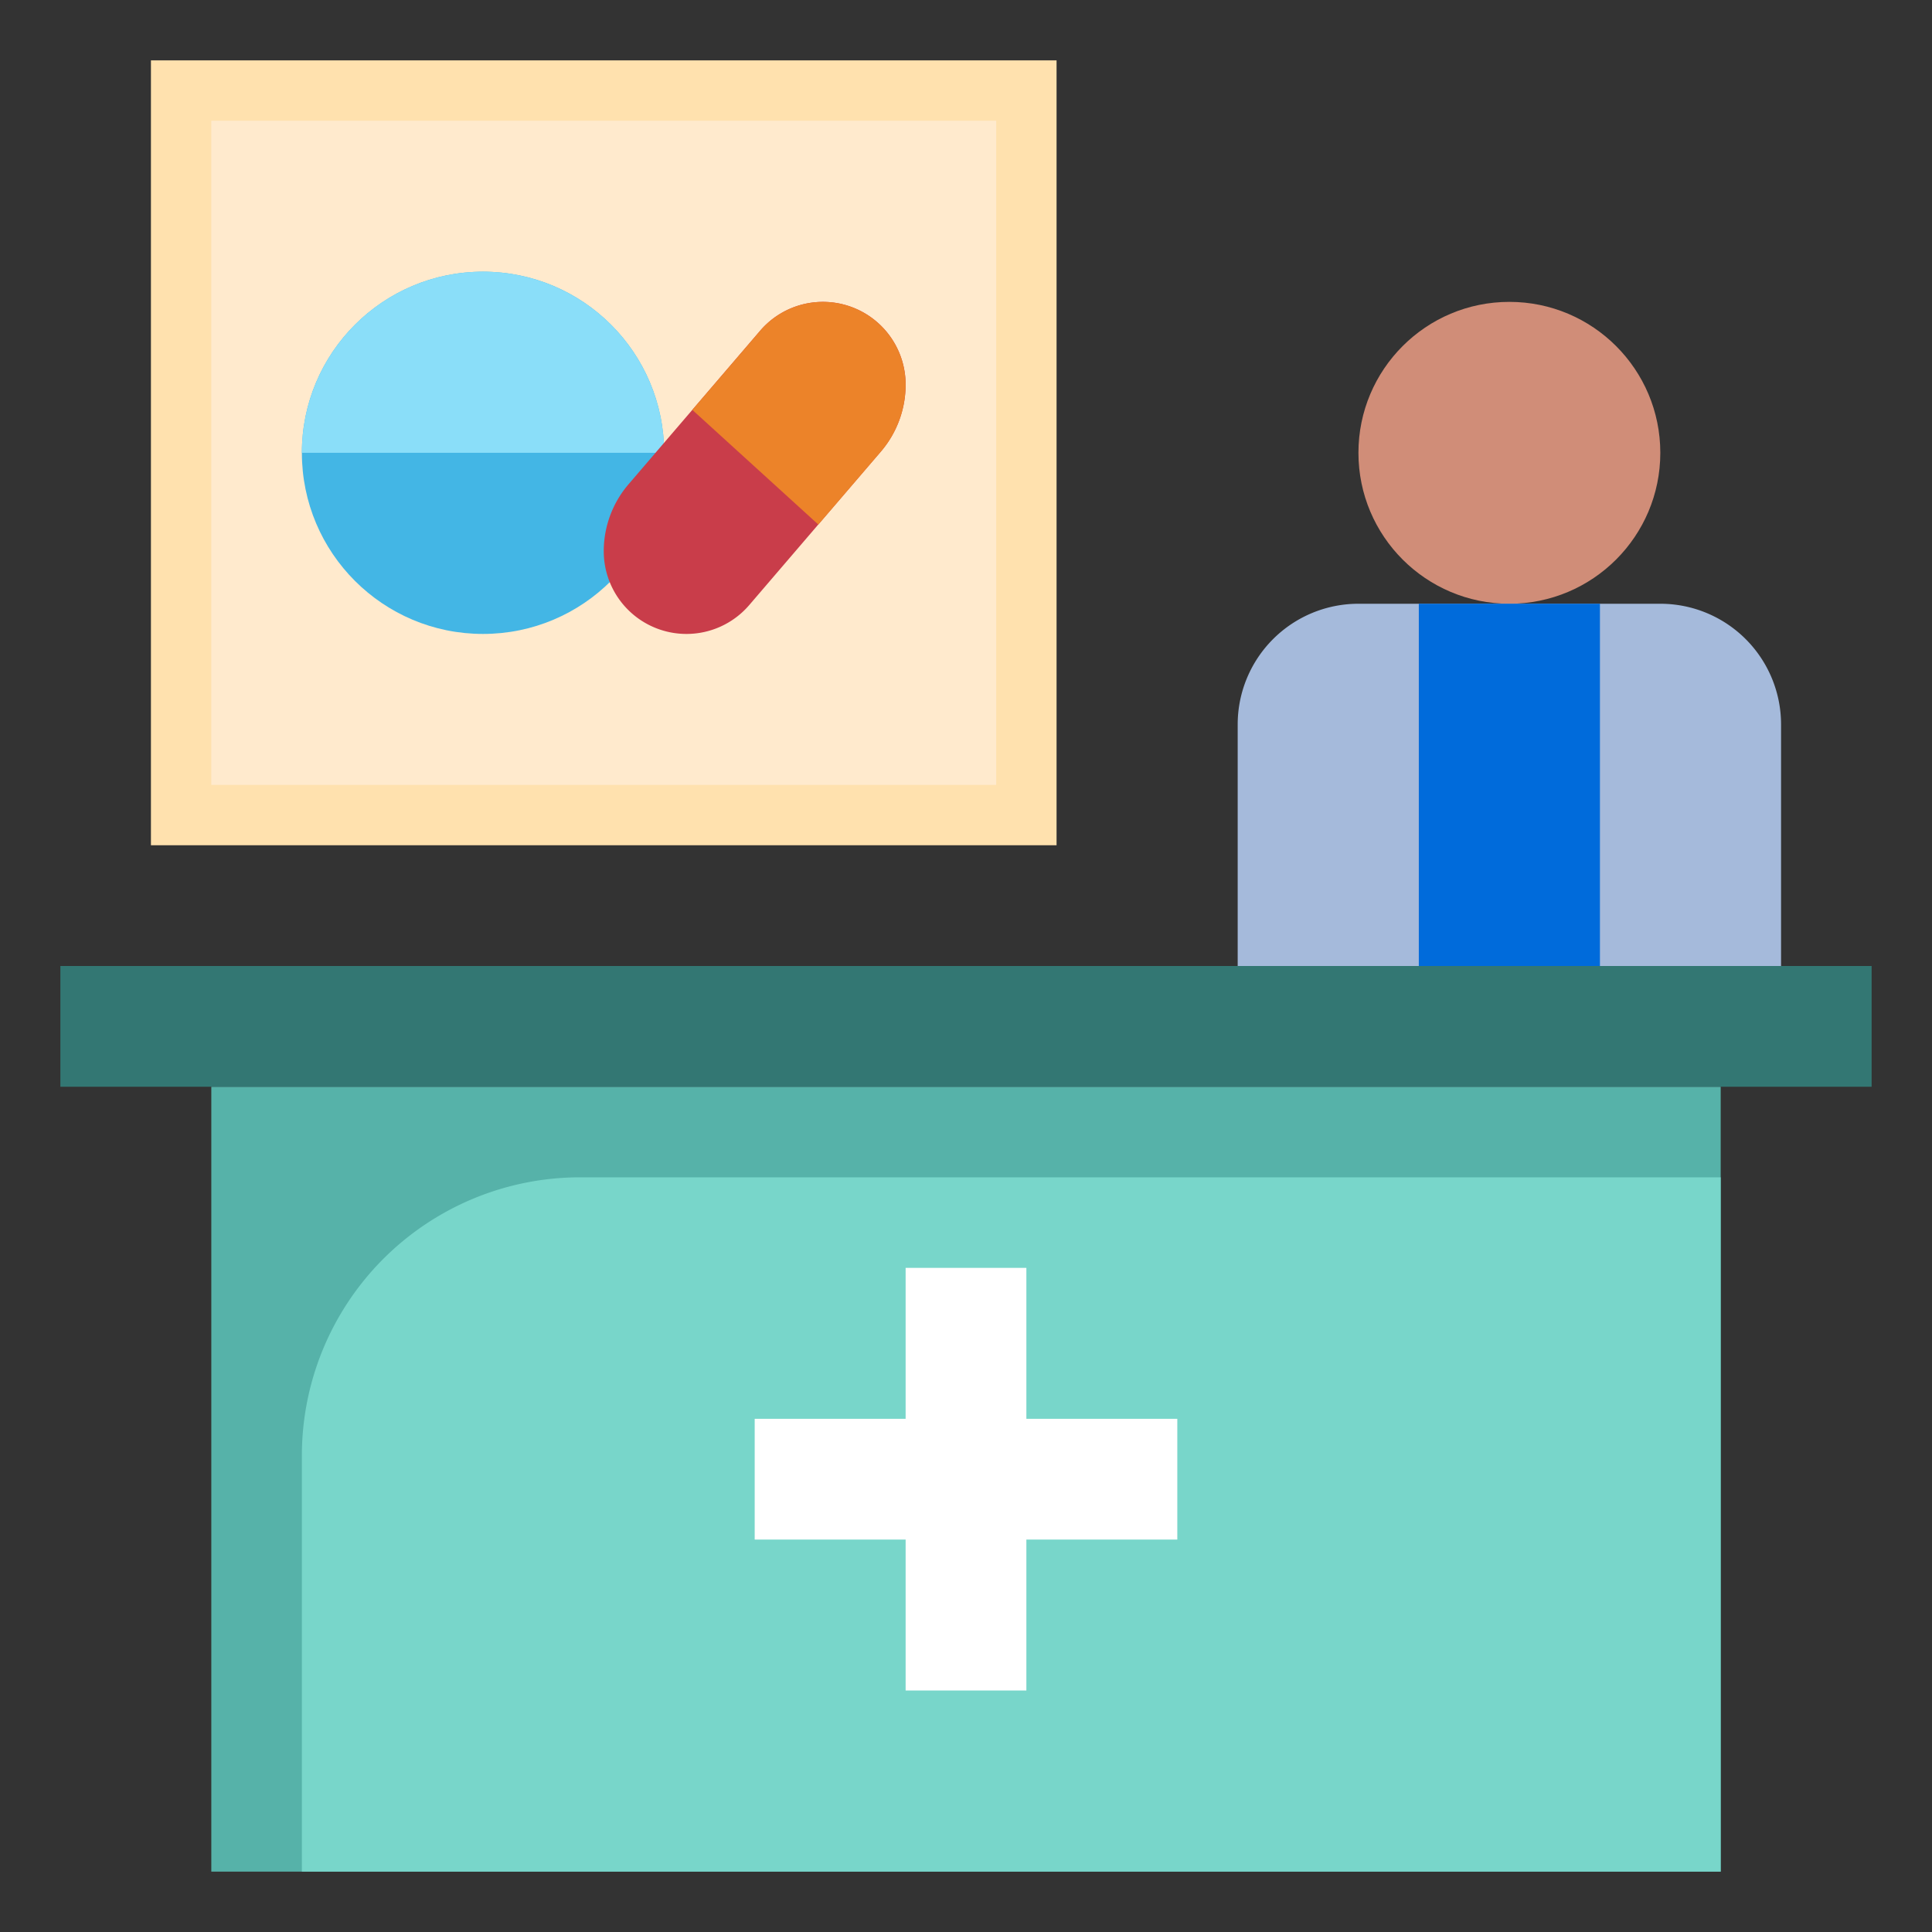 <svg height="512" viewBox="0 0 64 64" width="512" xmlns="http://www.w3.org/2000/svg"><rect x="0" y="0" width="64" height="64" fill="#333333" stroke="none"/><g id="Layer_5" data-name="Layer 5"><path d="m5 2h30v26h-30z" fill="#ffe1ae"/><path d="m7 4h26v22h-26z" fill="#ffeacd"/><circle cx="16" cy="15" fill="#43b6e5" r="6"/><path d="m16 9a6 6 0 0 0 -6 6h12a6 6 0 0 0 -6-6z" fill="#8adef9"/><path d="m30 12.74a3.409 3.409 0 0 1 -.82 2.217l-4.36 5.086a2.739 2.739 0 0 1 -2.08.957 2.74 2.74 0 0 1 -2.74-2.74 3.409 3.409 0 0 1 .82-2.217l4.36-5.086a2.739 2.739 0 0 1 2.08-.957 2.74 2.74 0 0 1 2.74 2.74z" fill="#c93d4a"/><path d="m27.26 10a2.736 2.736 0 0 0 -2.08.957l-2.246 2.62 4.175 3.8 2.071-2.415a3.409 3.409 0 0 0 .82-2.222 2.74 2.74 0 0 0 -2.74-2.74z" fill="#ec8329"/><path d="m7 36h50v26h-50z" fill="#56b2a9"/><path d="m57 62v-23h-37.781a9.218 9.218 0 0 0 -9.219 9.219v13.781z" fill="#78d6ca"/><path d="m2 32h60v4h-60z" fill="#337773"/><circle cx="50" cy="15" fill="#d08d78" r="5"/><path d="m41 32v-8a4 4 0 0 1 4-4h10a4 4 0 0 1 4 4v8z" fill="#a5badb"/><path d="m47 20h6v12h-6z" fill="#006bdb"/><path d="m39 47v4h-5v5h-4v-5h-5v-4h5v-5h4v5z" fill="#fff"/></g></svg>